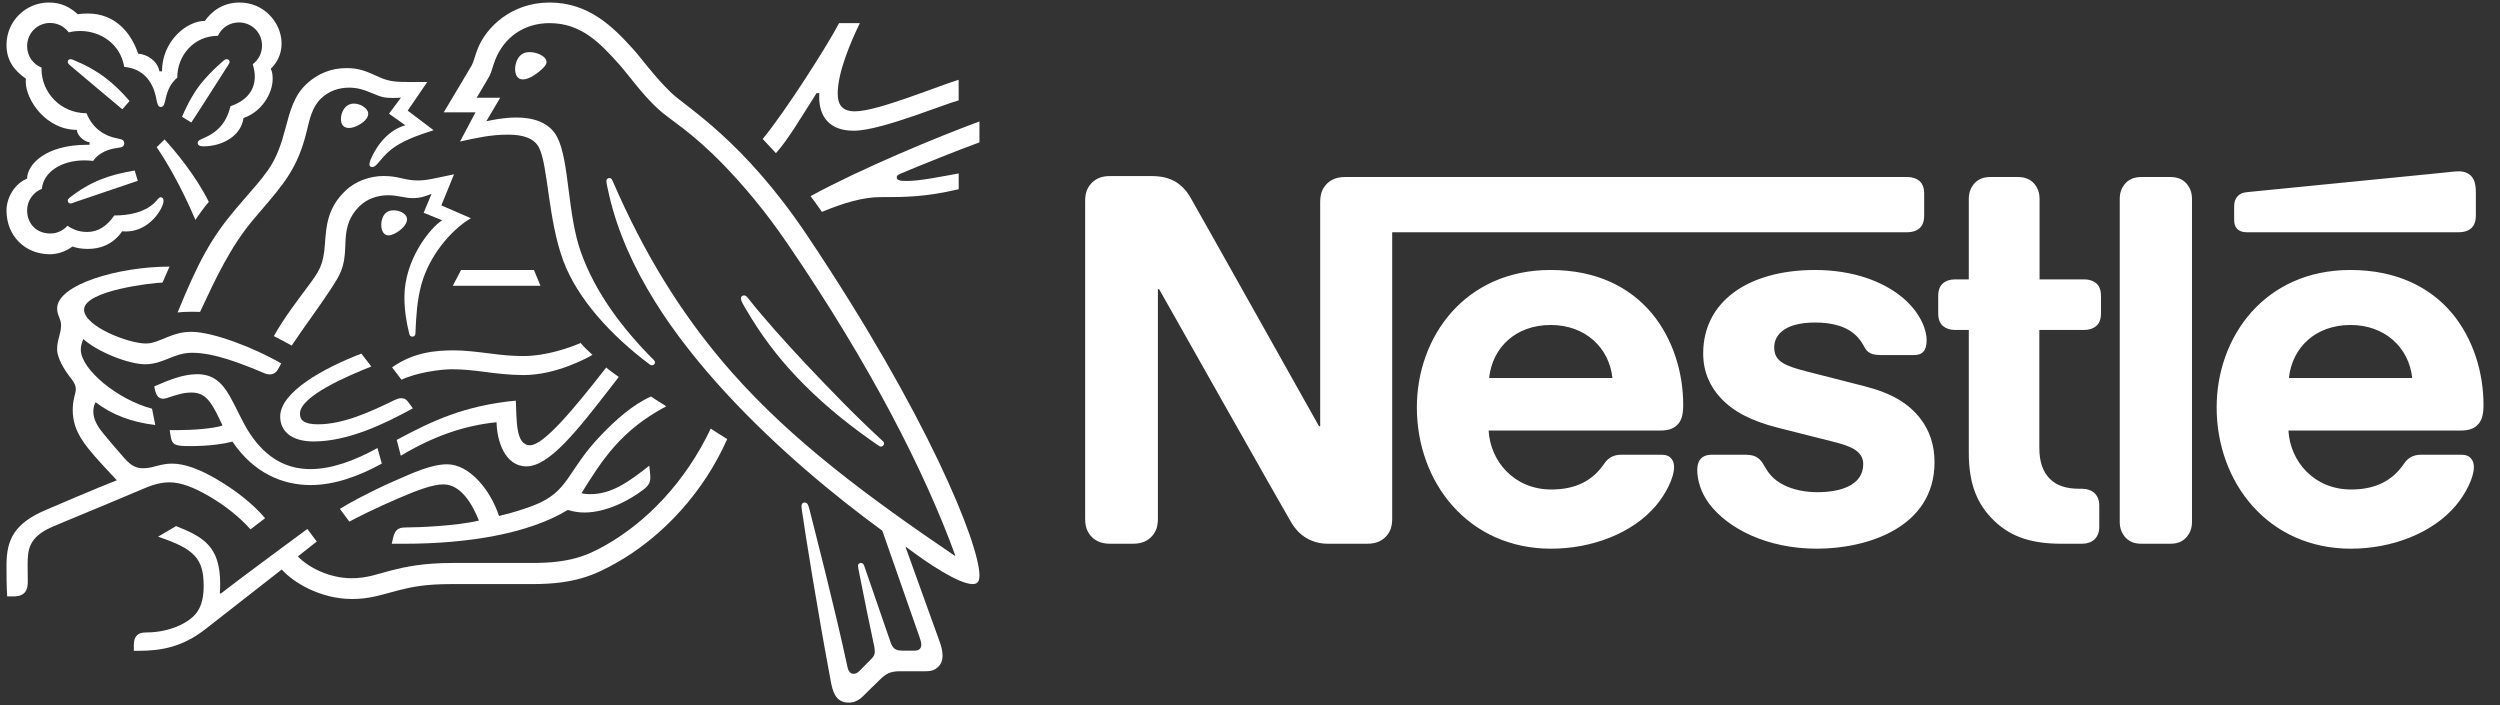 <?xml version="1.0" encoding="UTF-8"?> <svg xmlns="http://www.w3.org/2000/svg" width="156" height="44" viewBox="0 0 156 44" fill="none"><rect x="0" y="0" width="156" height="44" fill="#333333" stroke="none"/><g clip-path="url(#clip0_2216_4930)"><g clip-path="url(#clip1_2216_4930)"><mask id="mask0_2216_4930" style="mask-type:luminance" maskUnits="userSpaceOnUse" x="-464" y="-31" width="653" height="804"><path d="M-463.285 772.977H188.973V-30.755H-463.285V772.977Z" fill="white"></path></mask><g mask="url(#mask0_2216_4930)"><path d="M82.718 11.554C82.502 11.816 82.38 12.108 82.38 12.616V26.589H82.302C82.302 26.589 74.654 12.954 74.285 12.324C74.023 11.877 73.731 11.569 73.346 11.338C72.961 11.123 72.561 10.985 71.792 10.985H69.268C68.683 10.985 68.314 11.184 68.052 11.493C67.837 11.754 67.713 12.047 67.713 12.554V32.36C67.713 32.868 67.837 33.161 68.052 33.422C68.314 33.73 68.683 33.929 69.268 33.929H70.699C71.284 33.929 71.653 33.73 71.915 33.422C72.13 33.161 72.253 32.868 72.253 32.36V18.048H72.331C72.331 18.048 80.271 32.114 80.595 32.637C81.041 33.376 81.794 33.929 82.872 33.929H85.319C85.903 33.929 86.273 33.73 86.535 33.422C86.75 33.161 86.873 32.868 86.873 32.36V14.493H119.021C119.345 14.493 119.59 14.401 119.775 14.248C119.975 14.062 120.068 13.816 120.068 13.447V12.093C120.068 11.723 119.975 11.476 119.775 11.292C119.59 11.138 119.345 11.046 119.021 11.046H83.934C83.349 11.046 82.98 11.246 82.718 11.554ZM96.753 16.847C91.413 16.847 88.412 21.019 88.412 25.42C88.412 30.114 91.629 34.238 96.784 34.238C99.354 34.238 101.877 33.269 103.324 31.56C103.955 30.822 104.463 29.79 104.463 29.16C104.463 28.944 104.416 28.759 104.294 28.621C104.171 28.467 103.986 28.374 103.663 28.374H101.185C100.692 28.374 100.354 28.559 100.108 28.928C99.385 29.99 98.338 30.544 96.799 30.544C94.49 30.544 92.998 28.79 92.89 26.866H103.602C104.078 26.866 104.416 26.758 104.647 26.528C104.909 26.282 105.032 25.927 105.032 25.265C105.032 23.25 104.401 21.157 103.078 19.556C101.724 17.94 99.662 16.847 96.753 16.847ZM113.265 16.847C109.049 16.847 106.279 18.849 106.279 22.049C106.279 23.188 106.694 24.111 107.372 24.834C108.157 25.682 109.28 26.266 110.911 26.682L114.435 27.574C115.404 27.82 116.266 28.113 116.266 28.959C116.266 30.267 114.881 30.713 113.404 30.713C112.68 30.713 111.927 30.575 111.311 30.267C110.88 30.052 110.511 29.744 110.25 29.328C110.018 28.974 109.942 28.712 109.588 28.513C109.372 28.39 109.11 28.374 108.757 28.374H106.848C106.433 28.374 106.233 28.497 106.095 28.666C105.956 28.836 105.909 29.082 105.909 29.328C105.909 29.944 106.125 30.713 106.633 31.406C107.802 32.975 110.25 34.238 113.373 34.238C116.451 34.238 120.714 32.96 120.714 28.836C120.714 27.774 120.406 26.866 119.836 26.128C119.113 25.189 118.083 24.542 116.328 24.096L112.835 23.203C111.388 22.834 110.711 22.573 110.711 21.68C110.711 20.818 111.481 20.125 113.265 20.125C114.312 20.125 115.266 20.357 115.882 21.003C116.389 21.542 116.298 21.819 116.698 22.034C116.943 22.157 117.22 22.157 117.652 22.157H119.39C119.667 22.157 119.868 22.111 120.021 21.941C120.145 21.803 120.221 21.588 120.221 21.233C120.221 20.433 119.698 19.402 118.775 18.617C117.544 17.555 115.605 16.847 113.265 16.847ZM122.853 17.433H121.991C121.669 17.433 121.422 17.525 121.238 17.678C121.037 17.864 120.944 18.11 120.944 18.479V19.541C120.944 19.911 121.037 20.156 121.238 20.341C121.422 20.495 121.669 20.588 121.991 20.588H122.853V28.266C122.853 30.236 123.392 31.467 124.392 32.453C125.315 33.36 126.516 33.929 128.609 33.929H129.916C130.24 33.929 130.485 33.838 130.671 33.684C130.87 33.499 130.994 33.252 130.994 32.884V31.544C130.994 31.175 130.87 30.929 130.671 30.744C130.485 30.59 130.24 30.498 129.916 30.498H129.732C128.901 30.498 128.332 30.283 127.947 29.913C127.485 29.482 127.254 28.82 127.254 27.959V20.588H130.056C130.379 20.588 130.625 20.495 130.809 20.341C131.009 20.156 131.102 19.911 131.102 19.541V18.479C131.102 18.11 131.009 17.864 130.809 17.678C130.625 17.525 130.379 17.433 130.056 17.433H127.269V12.415C127.269 12.015 127.146 11.723 126.962 11.493C126.731 11.216 126.408 11.046 125.931 11.046H124.192C123.714 11.046 123.392 11.216 123.16 11.493C122.976 11.723 122.853 12.015 122.853 12.415V17.433ZM132.272 32.56C132.272 32.96 132.394 33.252 132.579 33.483C132.809 33.76 133.133 33.929 133.61 33.929H135.441C135.918 33.929 136.241 33.76 136.472 33.483C136.657 33.252 136.78 32.96 136.78 32.56V12.416C136.78 12.016 136.657 11.724 136.472 11.493C136.241 11.216 135.918 11.046 135.441 11.046H133.61C133.133 11.046 132.809 11.216 132.579 11.493C132.394 11.724 132.272 12.016 132.272 12.416V32.56ZM92.921 23.588C93.121 21.695 94.568 20.279 96.768 20.279C98.923 20.279 100.415 21.695 100.616 23.588H92.921ZM153.447 14.493C153.769 14.493 154.016 14.401 154.2 14.248C154.401 14.062 154.493 13.816 154.493 13.447V12.015C154.493 11.461 154.386 11.184 154.2 10.985C154.031 10.799 153.754 10.692 153.447 10.692C153.2 10.692 152.955 10.723 152.539 10.769L140.258 11.985C139.904 12.015 139.735 12.123 139.612 12.262C139.474 12.415 139.411 12.616 139.411 12.893V13.693C139.411 14.001 139.474 14.14 139.582 14.263C139.719 14.416 139.92 14.493 140.197 14.493H153.447ZM146.66 16.847C141.32 16.847 138.319 21.019 138.319 25.42C138.319 30.114 141.536 34.238 146.691 34.238C149.261 34.238 151.785 33.269 153.231 31.56C153.862 30.822 154.37 29.79 154.37 29.16C154.37 28.944 154.323 28.759 154.2 28.621C154.078 28.467 153.893 28.374 153.57 28.374H151.092C150.599 28.374 150.261 28.559 150.015 28.928C149.292 29.99 148.245 30.544 146.706 30.544C144.397 30.544 142.904 28.79 142.798 26.866H153.539C154.016 26.866 154.355 26.758 154.585 26.528C154.847 26.282 154.97 25.927 154.97 25.265C154.97 23.25 154.339 21.157 153.016 19.556C151.661 17.94 149.569 16.847 146.66 16.847ZM142.828 23.588C143.029 21.695 144.475 20.279 146.675 20.279C148.83 20.279 150.322 21.695 150.523 23.588H142.828ZM50.357 14.678C46.373 8.735 42.873 6.733 41.888 5.791C40.806 4.751 39.982 3.574 39.457 3.007C38.29 1.732 36.78 0.158 34.295 0.158C31.898 0.158 30.313 1.721 29.798 3.071C29.649 3.456 29.531 3.927 29.424 4.098C29.189 4.484 28.129 6.293 27.689 7.011H29.671L28.707 8.831C29.831 8.585 30.634 8.402 31.704 8.402C32.657 8.402 33.342 8.628 33.642 9.227C34.2 10.341 34.2 13.713 35.142 16.252C36.02 18.638 38.161 20.973 40.571 22.762C40.602 22.783 40.639 22.794 40.677 22.793C40.795 22.793 40.87 22.708 40.87 22.622C40.87 22.558 40.849 22.515 40.795 22.462C38.782 20.449 37.144 18.222 36.266 15.781C35.398 13.404 35.538 10.062 34.778 8.574C34.274 7.589 33.204 7.333 32.218 7.333C31.426 7.333 30.687 7.493 30.345 7.567L31.212 6.1H29.745C30.055 5.555 30.376 5.051 30.538 4.751C30.676 4.494 30.731 4.173 30.902 3.735C31.458 2.332 32.689 1.443 34.295 1.443C36.309 1.443 37.486 2.738 38.653 4.034C39.189 4.634 40.067 5.887 41.084 6.818C41.78 7.46 43.108 8.178 45.153 10.288C46.331 11.508 47.702 13.093 49.146 15.213C54.319 22.782 57.712 29.453 59.608 34.657L59.576 34.679C54.148 30.995 49.446 27.515 45.657 23.222C42.968 20.17 40.635 16.637 38.6 12.129C38.46 11.829 38.344 11.551 38.215 11.262C38.161 11.144 38.108 11.111 38.022 11.111C37.915 11.111 37.84 11.187 37.84 11.293C37.84 11.411 37.893 11.669 38.011 12.182C39.093 16.851 42.091 21.037 45.292 24.517C48.483 27.976 52.091 30.953 55.057 33.116L57.37 39.732C57.423 39.894 57.488 40.065 57.488 40.225C57.488 40.343 57.455 40.439 57.381 40.503C57.317 40.568 57.232 40.6 57.039 40.6H56.343C56.043 40.6 55.924 40.557 55.817 40.472C55.71 40.386 55.636 40.257 55.582 40.108C55.379 39.486 54.157 36.006 53.923 35.299C53.879 35.172 53.804 35.128 53.719 35.128C53.695 35.128 53.671 35.133 53.649 35.142C53.627 35.151 53.607 35.164 53.59 35.181C53.573 35.198 53.56 35.218 53.55 35.24C53.541 35.263 53.537 35.286 53.537 35.31C53.537 35.397 53.569 35.492 53.623 35.792C53.933 37.377 54.297 39.154 54.446 39.83C54.512 40.139 54.586 40.429 54.586 40.643C54.586 40.835 54.544 40.943 54.383 41.103L53.666 41.832C53.494 42.003 53.397 42.045 53.259 42.045C53.088 42.045 52.948 41.928 52.884 41.628C52.07 37.826 50.839 33.116 50.517 31.809C50.442 31.521 50.389 31.359 50.217 31.359C50.068 31.359 50.014 31.466 50.014 31.595C50.014 31.691 50.035 31.809 50.046 31.895C50.239 33.244 51.021 38.159 51.866 42.645C52.017 43.416 52.306 43.844 52.97 43.844C53.27 43.844 53.558 43.726 53.826 43.47C54.265 43.03 54.393 42.912 54.919 42.399C55.293 42.035 55.55 41.885 56.192 41.885H57.777C58.152 41.885 58.355 41.789 58.537 41.617C58.708 41.457 58.815 41.232 58.815 40.91C58.815 40.579 58.73 40.312 58.612 39.979C58.206 38.887 56.899 35.193 56.513 34.154L56.546 34.133C57.884 35.15 59.833 36.446 60.69 36.446C60.957 36.446 61.118 36.328 61.118 35.91C61.118 33.941 57.841 25.835 50.357 14.678ZM13.598 2.235C13.823 1.742 14.316 1.4 14.905 1.4C15.707 1.4 16.35 2.022 16.35 2.846C16.35 3.327 16.125 3.746 15.772 4.002C15.847 4.281 15.9 4.526 15.9 4.762C15.9 5.662 15.365 6.293 14.38 6.626C14.252 7.171 14.016 7.664 13.63 8.028C12.988 8.649 12.335 8.649 12.335 8.906C12.335 9.046 12.432 9.131 12.699 9.131C13.887 9.131 15.054 8.468 15.194 7.364C16.329 6.979 17.014 5.833 17.014 4.923C17.014 4.687 16.992 4.484 16.896 4.292C17.207 3.991 17.571 3.477 17.571 2.717C17.571 2.053 17.281 1.379 16.767 0.886C16.318 0.447 15.686 0.158 14.947 0.158C13.877 0.158 13.181 0.737 12.785 1.304C11.617 1.304 10.108 2.599 10.108 4.452H9.947C9.839 3.81 9.176 3.38 8.619 3.349C8.17 2 7.152 0.844 5.482 0.844C5.29 0.844 5.054 0.855 4.85 0.886C4.358 0.436 3.812 0.158 3.052 0.158C1.595 0.158 0.406 1.326 0.406 2.802C0.406 3.724 0.824 4.355 1.617 4.912C1.617 4.912 1.606 5.03 1.606 5.084C1.606 6.261 2.89 8.103 4.797 8.103C4.797 8.402 5.172 8.81 5.59 8.884V9.035H5.428C2.805 9.035 1.692 10.299 1.692 11.144C0.91 11.466 0.406 12.332 0.406 13.135C0.406 14.731 1.574 15.866 3.116 15.866C3.63 15.866 4.154 15.663 4.519 15.384C4.786 15.48 5.128 15.533 5.482 15.533C6.221 15.533 7.045 15.277 7.623 14.431C7.71 14.442 7.784 14.442 7.87 14.442C8.812 14.442 9.626 13.82 10.054 13.006C10.161 12.803 10.204 12.643 10.204 12.524C10.204 12.408 10.15 12.311 10.032 12.311C9.883 12.311 9.861 12.45 9.594 12.697C8.994 13.243 8.073 13.446 7.13 13.446C6.67 14.121 6.103 14.474 5.45 14.474C4.968 14.474 4.594 14.346 4.208 14.088C3.897 14.431 3.512 14.57 3.137 14.57C2.292 14.57 1.692 13.981 1.692 13.124C1.692 12.524 2.077 11.99 2.612 11.786C2.708 10.726 3.844 10.008 5.257 10.008C5.439 10.008 5.621 10.019 5.814 10.041C6.028 9.699 6.542 9.335 7.27 9.238C7.421 9.217 7.537 9.206 7.623 9.163C7.71 9.12 7.752 9.035 7.752 8.938C7.752 8.853 7.719 8.777 7.634 8.724C7.559 8.681 7.43 8.661 7.281 8.628C6.606 8.499 5.803 8.082 5.397 7.064C3.779 7.064 2.591 5.769 2.591 4.313V4.217C2.055 4.002 1.692 3.488 1.692 2.878C1.692 2.075 2.323 1.433 3.126 1.433C3.608 1.433 4.026 1.668 4.294 2.021C4.519 1.957 4.775 1.935 5.021 1.935C6.221 1.935 7.506 2.695 7.752 4.173C9.294 4.313 9.658 5.619 9.754 6.166C9.808 6.444 9.85 6.679 10.032 6.679C10.225 6.679 10.268 6.464 10.332 6.175C10.45 5.63 10.654 5.191 11.061 4.848C11.061 3.445 12.11 2.235 13.598 2.235ZM16.714 10.63C16.21 11.347 15.847 11.701 14.701 13.05C13.192 14.838 12.399 16.284 11.082 19.496C11.296 19.474 11.607 19.453 11.95 19.453C12.121 19.453 12.259 19.453 12.485 19.463L12.645 19.121C13.385 17.536 14.379 15.394 15.772 13.745L16.254 13.178C17.688 11.498 18.577 10.501 19.134 8.21C19.327 7.396 19.487 6.669 20.034 6.143C20.526 5.672 21.147 5.469 21.779 5.469C22.314 5.469 22.711 5.598 23.289 5.843C23.813 6.068 24.005 6.112 24.563 6.112C24.756 6.112 24.894 6.101 25.023 6.09L24.274 7.096L25.291 7.814C24.016 8.188 23.342 9.42 23.117 9.987C23.074 10.105 23.053 10.18 23.053 10.256C23.053 10.342 23.096 10.427 23.225 10.427C23.363 10.427 23.47 10.32 23.652 10.105C24.274 9.356 24.767 8.841 27.057 8.125L25.441 6.903L26.661 5.116H25.516C24.787 5.116 24.305 5.105 23.674 4.816C22.817 4.42 22.378 4.249 21.618 4.249C20.687 4.249 19.841 4.58 19.145 5.223C18.341 5.961 18.095 6.947 17.807 8.029C17.581 8.863 17.314 9.785 16.714 10.63Z" fill="white"></path><path d="M19.176 17.922C18.566 18.746 17.73 19.827 17.088 20.973C17.292 21.07 17.967 21.434 18.203 21.562C18.941 20.448 19.969 19.079 20.643 18.039C21.254 17.097 21.5 16.69 21.543 15.426C21.554 15.213 21.554 15.009 21.575 14.806C21.628 14.153 21.8 13.489 22.421 12.879C22.881 12.418 23.545 12.183 24.209 12.183C24.852 12.183 25.226 12.364 25.783 12.364C26.179 12.364 26.468 12.268 26.725 12.172L26.929 12.097L26.436 13.276L27.592 13.746C26.854 14.206 25.236 16.188 25.236 18.532C25.236 19.378 25.365 20.159 25.547 20.855C25.569 20.93 25.612 21.006 25.73 21.006C25.836 21.006 25.912 20.941 25.922 20.823L25.933 20.577C25.965 19.859 26.018 18.725 26.307 17.708C26.79 15.995 28.085 14.388 29.381 13.617L27.539 12.815L28.331 10.877L27.465 11.059C26.94 11.166 26.554 11.262 26.094 11.262C25.794 11.262 25.451 11.219 25.045 11.122C24.734 11.048 24.401 10.983 23.931 10.983C23.085 10.983 22.174 11.304 21.554 11.904C20.419 12.986 20.354 14.153 20.279 15.192C20.183 16.573 19.926 16.915 19.176 17.922ZM46.652 18.575C46.577 18.479 46.512 18.435 46.427 18.435C46.298 18.435 46.234 18.521 46.234 18.617C46.234 18.767 46.341 18.95 46.609 19.4C47.423 20.781 48.429 22.172 49.672 23.48C51.01 24.903 52.583 26.23 54.265 27.419L54.789 27.783C54.865 27.837 54.918 27.869 54.982 27.869C55.089 27.869 55.164 27.762 55.164 27.676C55.164 27.623 55.143 27.568 55.078 27.515C53.516 26.092 51.834 24.357 50.26 22.687C49.028 21.37 47.765 19.978 46.652 18.575ZM12.195 13.724C12.356 13.457 12.838 12.804 13.031 12.6C12.206 10.93 10.857 9.335 10.268 8.702L9.775 9.184C10.344 10.009 11.296 11.604 12.195 13.724ZM4.347 4.056C4.25 3.97 4.229 3.916 4.229 3.852C4.229 3.778 4.282 3.692 4.4 3.692C4.443 3.692 4.485 3.702 4.54 3.724C5.332 4.045 6.007 4.42 6.606 4.88C7.109 5.265 7.602 5.737 8.083 6.304L7.634 6.818C7.078 6.357 5.278 4.849 4.347 4.056ZM11.938 7.643L11.36 7.289C11.734 6.401 12.196 5.587 12.741 4.976C13.127 4.538 13.491 4.184 13.898 3.831C13.994 3.756 14.047 3.692 14.143 3.692C14.251 3.692 14.327 3.778 14.327 3.863C14.327 3.905 14.305 3.959 14.262 4.023C13.609 5.041 12.334 7.054 11.938 7.643ZM4.679 12.611C4.539 12.664 4.475 12.697 4.401 12.697C4.283 12.697 4.229 12.6 4.229 12.524C4.229 12.45 4.261 12.408 4.336 12.342C5.653 11.315 6.81 10.908 8.405 10.64L8.597 11.284L4.679 12.611ZM32.143 4.302C32.143 3.927 32.336 3.252 33.032 3.252C33.267 3.252 33.492 3.306 33.674 3.392C33.932 3.509 34.103 3.681 34.103 3.863C34.103 4.056 33.91 4.249 33.621 4.484C33.321 4.73 32.936 4.956 32.625 4.956C32.251 4.956 32.143 4.601 32.143 4.302ZM21.275 7.429C21.275 6.968 21.553 6.465 22.089 6.465C22.324 6.465 22.602 6.561 22.806 6.755C22.924 6.862 22.977 6.978 22.977 7.097C22.977 7.354 22.731 7.6 22.442 7.771C22.217 7.9 21.982 7.986 21.779 7.986C21.446 7.986 21.275 7.781 21.275 7.429Z" fill="white"></path><path d="M23.791 14.035C23.791 13.928 23.802 13.799 23.845 13.67C23.931 13.392 24.112 13.124 24.562 13.124C24.766 13.124 24.99 13.177 25.172 13.307C25.334 13.414 25.398 13.553 25.398 13.692C25.398 14.152 24.627 14.688 24.241 14.688C23.963 14.688 23.791 14.419 23.791 14.035ZM19.573 27.547C18.128 27.547 17.484 26.862 17.484 25.995C17.484 24.474 20.151 22.986 22.549 22.065L23.17 22.869C21.693 23.456 18.717 24.721 18.717 25.813C18.717 26.198 18.941 26.477 19.84 26.477C21.404 26.477 23.085 25.716 24.637 24.956C24.755 24.902 24.895 24.849 25.023 24.849C25.226 24.849 25.355 24.913 25.504 25.127L25.762 25.48C23.952 26.477 21.693 27.547 19.573 27.547Z" fill="white"></path><path d="M23.555 27.955C22.142 28.746 20.675 29.272 19.38 29.272C17.934 29.272 16.649 28.65 15.578 27.033C15.129 26.348 14.776 25.492 14.347 24.732C13.833 23.832 13.276 23.35 12.302 23.35C11.414 23.35 10.545 23.715 9.625 24.11L9.668 24.314C9.743 24.646 9.871 24.881 10.181 24.881C10.321 24.881 10.46 24.818 10.536 24.796C11.049 24.635 11.423 24.495 11.949 24.495C12.752 24.495 13.136 24.968 13.683 26.124L13.887 26.552C13.329 26.745 12.023 26.841 11.049 26.841H10.589L10.664 27.301C10.696 27.494 10.771 27.655 10.931 27.73C11.123 27.826 11.403 27.837 11.885 27.837C13.105 27.837 13.994 27.687 14.507 27.558C15.825 29.518 17.634 30.268 19.38 30.268C20.867 30.268 22.378 29.721 23.824 28.93L23.555 27.955ZM25.011 28.436L24.755 27.451C26.96 26.263 28.973 25.31 32.186 24.999C32.25 26.23 32.164 27.783 33.075 27.783C33.909 27.783 35.729 25.63 37.828 22.932C38.021 23.115 38.331 23.308 38.61 23.521L38.075 24.217C36.029 26.852 34.284 29.101 32.849 29.101C31.511 29.101 31.007 27.526 30.986 26.348C28.942 26.552 27.014 27.237 25.011 28.436ZM53.343 6.947C52.508 6.947 52.273 6.485 52.273 5.833C52.273 4.484 53.119 2.546 53.654 1.443H52.358C51.684 2.749 49.028 6.936 47.593 8.671L48.418 9.558C49.189 8.702 50.035 7.246 50.955 5.811H51.126C51.126 5.887 51.117 5.972 51.117 6.047C51.117 7.257 51.737 8.156 53.268 8.156C54.211 8.156 55.688 7.685 57.081 7.214C58.237 6.818 59.297 6.411 59.821 6.262V4.977C59.221 5.158 58.001 5.629 56.737 6.069C55.41 6.529 54.104 6.947 53.343 6.947ZM56.202 10.833C57.487 10.288 59.789 9.366 61.117 8.884V7.578C58.451 8.564 53.771 10.502 50.58 12.237C50.666 12.342 51.224 13.124 51.287 13.221C52.636 12.664 53.846 12.3 54.938 12.3C56.47 12.3 57.722 12.3 59.822 11.807V10.822C58.644 11.037 57.391 11.293 56.577 11.293C56.095 11.293 55.956 11.229 55.956 11.069C55.956 10.973 56.02 10.908 56.202 10.833Z" fill="white"></path></g><path d="M28.769 16.85L28.254 17.835H33.726L33.319 16.85H28.769Z" fill="white"></path><mask id="mask1_2216_4930" style="mask-type:luminance" maskUnits="userSpaceOnUse" x="-464" y="-31" width="653" height="804"><path d="M-463.285 772.977H188.973V-30.755H-463.285V772.977Z" fill="white"></path></mask><g mask="url(#mask1_2216_4930)"><path d="M9.057 22.73C9.635 22.73 10.107 22.537 10.557 22.356C10.984 22.184 11.413 22.013 11.991 22.013C13.362 22.013 15.053 22.677 16.542 23.308C16.631 23.343 16.725 23.361 16.82 23.362C17.056 23.362 17.239 23.255 17.355 23.03L17.548 22.677C15.91 21.724 13.297 20.706 11.938 20.706C11.317 20.706 10.867 20.867 10.439 21.038C9.957 21.232 9.539 21.435 9.1 21.435C8.019 21.435 5.246 20.364 5.246 19.326C5.246 18.105 9.657 17.634 10.139 17.634L10.578 16.637C7.377 16.637 3.564 17.762 3.564 19.25C3.564 19.679 3.811 19.893 3.811 20.288C3.811 20.824 3.564 21.188 3.564 21.788C3.564 22.184 3.8 22.688 4.078 23.127C4.378 23.587 4.731 23.886 4.731 24.272C4.731 24.561 4.539 24.904 4.539 25.579C4.539 27.024 5.364 27.903 6.969 29.626L7.291 29.968C5.964 30.483 3.489 31.554 2.911 31.799C0.909 32.634 0.406 33.652 0.406 35.258C0.406 35.879 0.406 36.585 0.449 37.217H0.834C1.637 37.217 1.733 36.736 1.733 36.276C1.733 35.965 1.723 35.611 1.723 35.225C1.733 34.338 1.766 33.545 3.2 32.903C3.779 32.645 6.616 31.489 8.726 30.59C9.346 30.321 9.924 30.097 10.567 30.097C11.284 30.097 12.109 30.407 13.137 31.018C14.004 31.532 14.915 32.228 15.632 33.03L16.542 32.334C15.76 31.414 14.679 30.59 13.597 29.947C12.515 29.305 11.553 28.93 10.739 28.93C10.386 28.93 10.097 28.994 9.85 29.058C9.561 29.134 9.293 29.219 8.951 29.219C8.555 29.219 8.222 29.123 7.74 28.566C7.558 28.363 6.402 27.045 6.156 26.66C6.038 26.478 5.824 26.114 5.824 25.686C5.824 25.503 5.856 25.29 5.964 25.097C6.958 25.868 8.19 26.339 9.689 26.521L9.486 25.503C7.333 24.936 5.042 23.041 5.042 21.821C5.042 21.563 5.106 21.381 5.203 21.157C6.038 21.927 7.997 22.73 9.057 22.73ZM24.466 22.923C25.815 21.97 27.206 21.863 28.331 21.863C29.006 21.863 29.797 21.959 30.633 22.066C31.308 22.152 31.917 22.217 32.646 22.217C34.112 22.217 35.59 21.681 36.233 21.402C36.415 21.628 36.725 21.928 36.972 22.141C36.661 22.334 34.692 23.404 32.678 23.404C31.79 23.404 30.944 23.298 30.215 23.201C29.573 23.116 28.877 23.041 28.202 23.041C27.464 23.041 25.975 23.255 25.055 23.694L24.466 22.923Z" fill="white"></path><path d="M44.35 26.745C42.744 30.129 40.302 32.592 37.797 34.016C36.608 34.69 35.538 35.129 33.225 35.129H28.224C26.437 35.129 25.313 35.365 24.435 35.589C23.491 35.836 22.893 36.081 21.94 36.081C20.526 36.081 19.22 35.386 18.588 34.722L19.766 33.791L19.177 33.008C18.835 33.256 14.648 36.35 13.769 37.045L13.716 37.014C13.738 36.8 13.738 36.607 13.738 36.414C13.738 34.058 12.645 33.49 10.986 32.827L9.862 33.49C12.142 34.251 12.709 34.861 12.709 36.563C12.709 37.913 12.227 38.448 11.532 38.856C10.814 39.273 9.925 39.465 9.144 39.465C8.812 39.465 8.662 39.53 8.545 39.647C8.416 39.776 8.352 39.969 8.352 40.236V40.611H8.62C10.054 40.611 11.382 40.387 12.838 39.241L17.582 35.536C18.256 36.307 19.959 37.378 21.971 37.378C23.107 37.378 23.835 37.099 24.884 36.831C25.698 36.628 26.49 36.446 28.224 36.446H33.246C35.817 36.446 37.059 35.91 38.428 35.14C41.406 33.469 43.943 30.643 45.378 27.397C45.003 27.163 44.65 26.948 44.35 26.745Z" fill="white"></path><path d="M36.286 30.771C37.582 28.694 38.738 26.852 41.575 25.354C41.276 25.172 40.848 24.893 40.622 24.743C39.52 25.225 38.428 26.188 37.497 27.163C35.355 29.39 35.547 30.674 33.289 31.543C32.72 31.756 32.025 31.992 31.136 32.196C30.611 30.578 29.295 28.972 27.902 28.972C26.938 28.972 25.825 29.475 24.54 30.043C23.031 30.707 21.649 31.467 21.211 31.756L21.8 32.549C22.249 32.301 23.545 31.659 24.84 31.103C25.965 30.621 26.982 30.225 27.667 30.225C28.769 30.225 29.487 31.478 29.884 32.484C28.438 32.827 26.061 32.912 25.344 32.912C25.011 32.912 24.894 32.966 24.776 33.063C24.669 33.159 24.583 33.33 24.529 33.566L24.444 33.93H25.214C29.22 33.93 33 33.298 35.429 31.821C35.773 31.918 36.073 31.981 36.458 31.981C37.849 31.981 39.284 31.221 40.184 30.525C40.505 30.279 40.58 30.053 40.58 29.807C40.58 29.69 40.569 29.583 40.558 29.475L40.516 29.058C39.231 30.075 38.16 30.836 36.833 30.836C36.597 30.836 36.426 30.814 36.286 30.771Z" fill="white"></path></g></g></g><defs><clipPath id="clip0_2216_4930"><rect width="154.978" height="44" fill="white" transform="translate(0.199)"></rect></clipPath><clipPath id="clip1_2216_4930"><rect width="200.933" height="133.956" fill="white" transform="translate(-22.779 -44.978)"></rect></clipPath></defs></svg> 